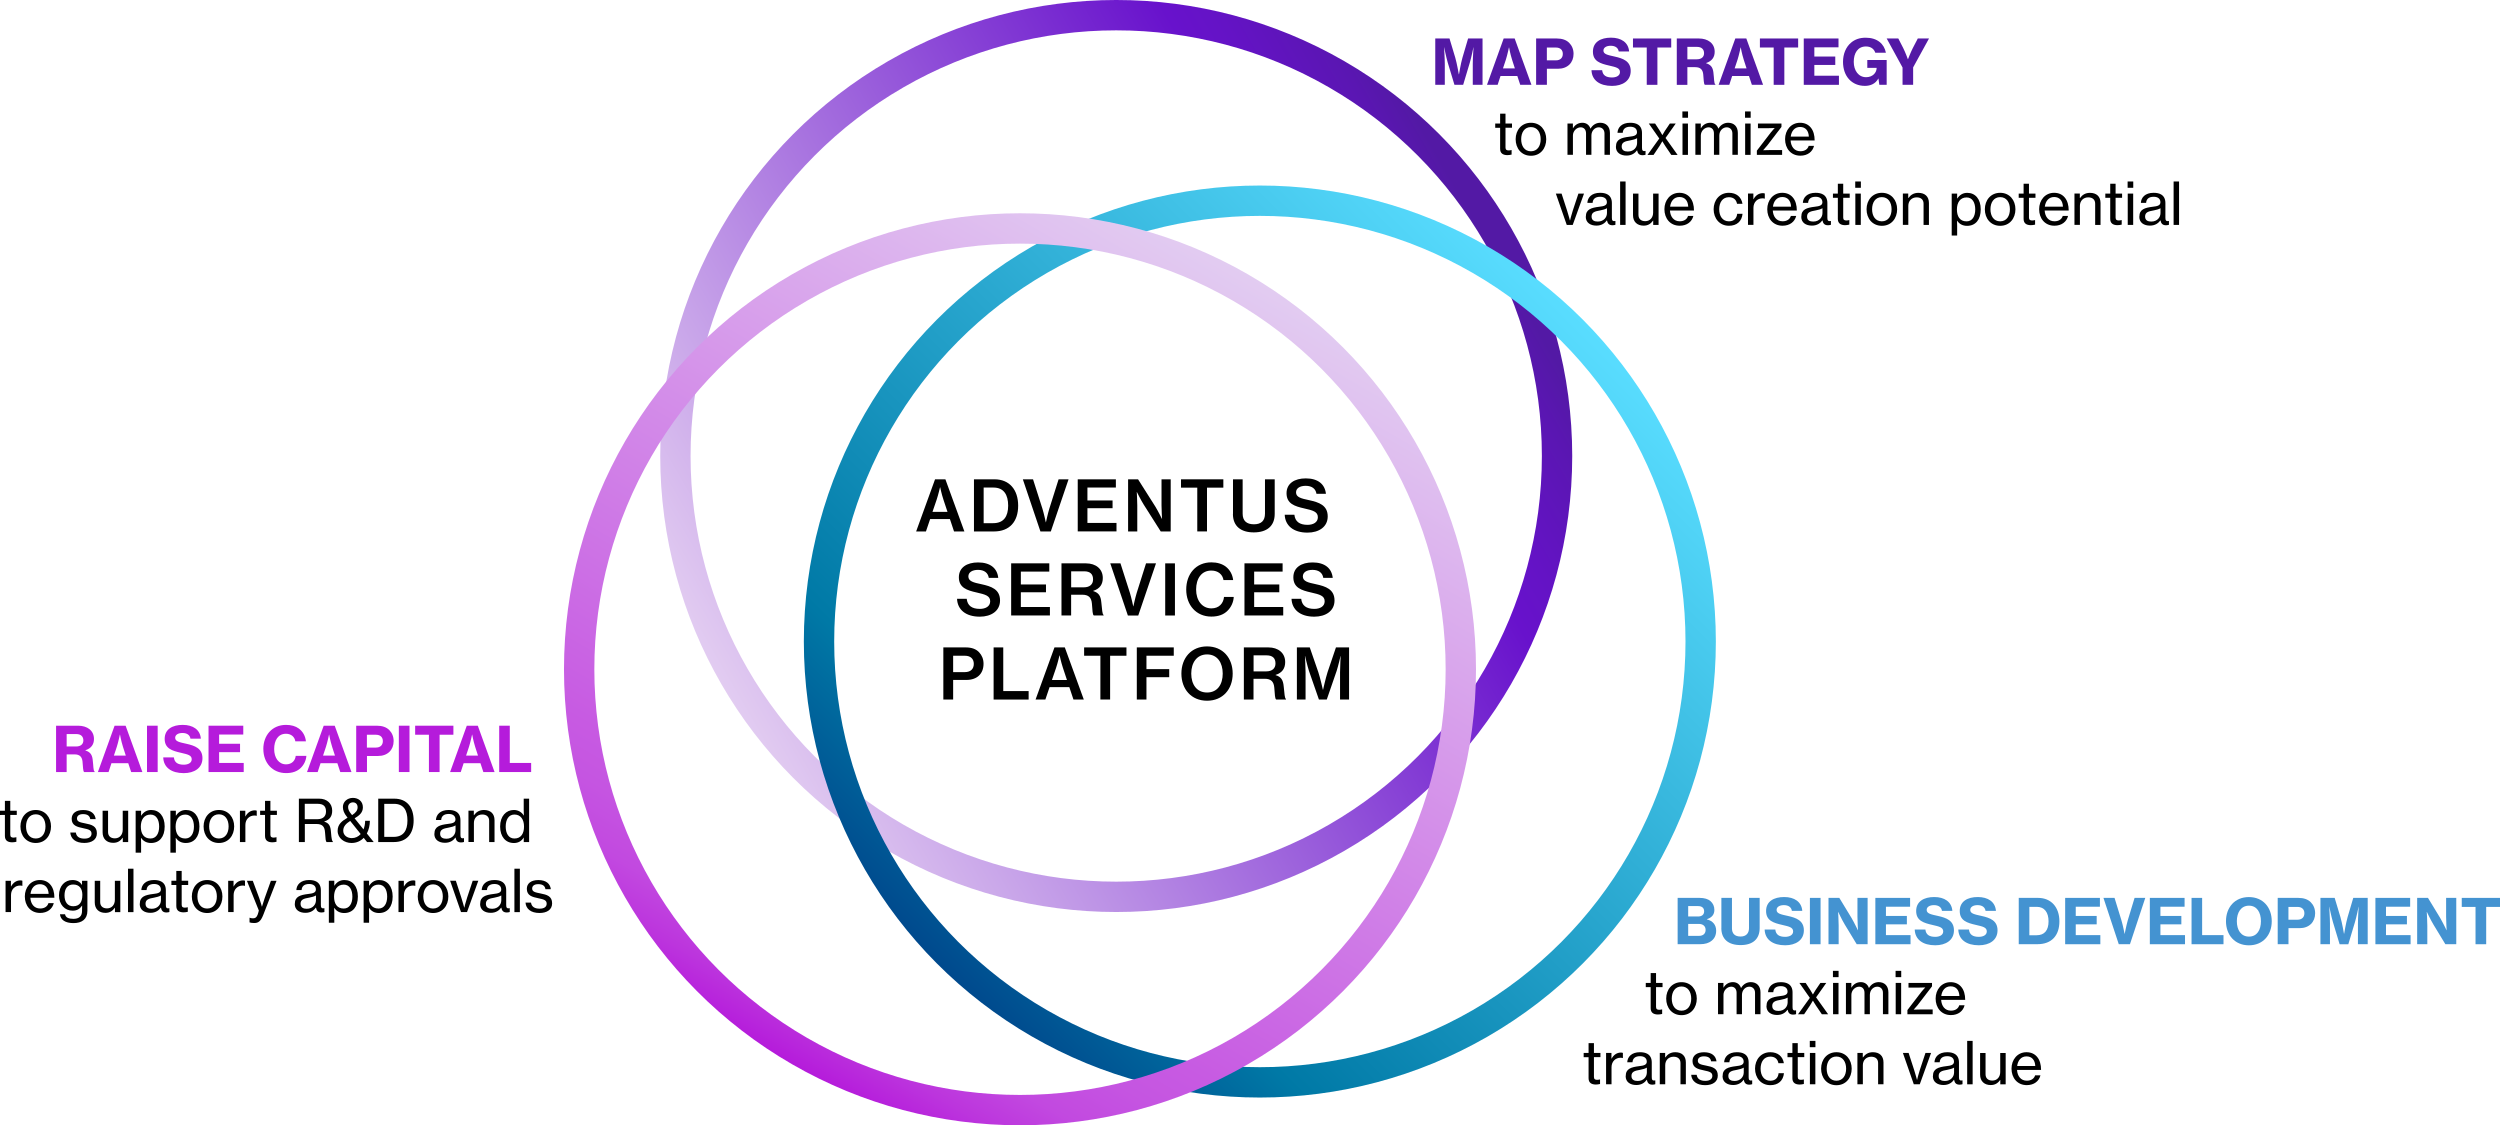 <?xml version="1.0" encoding="UTF-8"?><svg id="b" xmlns="http://www.w3.org/2000/svg" width="642.48" height="289.2" xmlns:xlink="http://www.w3.org/1999/xlink" viewBox="0 0 642.48 289.2"><defs><linearGradient id="d" x1="185.35" y1="175.8" x2="388.36" y2="58.59" gradientUnits="userSpaceOnUse"><stop offset="0" stop-color="#e2ccf1"/><stop offset=".79" stop-color="#6812cc"/><stop offset=".84" stop-color="#6413c5"/><stop offset=".93" stop-color="#5a16b2"/><stop offset=".97" stop-color="#5319a5"/><stop offset="1" stop-color="#5319a5"/></linearGradient><linearGradient id="e" x1="240.91" y1="247.73" x2="406.64" y2="82" gradientUnits="userSpaceOnUse"><stop offset="0" stop-color="#00498d"/><stop offset=".18" stop-color="#0079a6"/><stop offset="1" stop-color="#59ddff"/></linearGradient><linearGradient id="f" x1="320.74" y1="70.5" x2="203.53" y2="273.51" gradientUnits="userSpaceOnUse"><stop offset="0" stop-color="#e2ccf1"/><stop offset=".79" stop-color="#c75ae2"/><stop offset=".84" stop-color="#c555e1"/><stop offset=".9" stop-color="#c249e0"/><stop offset=".95" stop-color="#bc35dd"/><stop offset="1" stop-color="#b51bdb"/></linearGradient></defs><g id="c"><circle cx="286.86" cy="117.19" r="113.29" fill="none" stroke="url(#d)" stroke-miterlimit="10" stroke-width="7.8"/><circle cx="323.77" cy="164.87" r="113.29" fill="none" stroke="url(#e)" stroke-miterlimit="10" stroke-width="7.8"/><circle cx="262.13" cy="172" r="113.29" fill="none" stroke="url(#f)" stroke-miterlimit="10" stroke-width="7.8"/><path d="M240.3,123.18h2.66l4.88,13.4h-2.66l-1.06-3.19h-5.08l-1.08,3.19h-2.52l4.86-13.4ZM239.65,131.55h3.85l-1.03-3.1c-.52-1.58-.85-3.22-.85-3.22h-.04s-.45,1.94-.88,3.22l-1.06,3.1Z"/><path d="M250.29,123.18h5.28c3.87,0,6.09,2.7,6.09,6.77s-2.18,6.63-6.23,6.63h-5.13v-13.4ZM255.26,134.45c2.65,0,3.83-1.69,3.83-4.5s-1.13-4.65-3.76-4.65h-2.54v9.15h2.47Z"/><path d="M262.85,123.18h2.63l2.43,7.6c.38,1.24.85,3.44.85,3.44h.04s.47-2.21.85-3.44l2.4-7.6h2.56l-4.56,13.4h-2.67l-4.52-13.4Z"/><path d="M276.98,123.18h9.79v2.12h-7.31v3.31h6.46v2h-6.46v3.78h7.47v2.18h-9.96v-13.4Z"/><path d="M289.91,123.18h2.56l4.45,7.02c.72,1.17,1.67,3.12,1.67,3.12h.05s-.14-2.09-.14-3.42v-6.72h2.36v13.4h-2.56l-4.43-6.99c-.74-1.19-1.69-3.13-1.69-3.13h-.04s.13,2.09.13,3.42v6.7h-2.36v-13.4Z"/><path d="M303.51,123.18h10.88v2.14h-4.2v11.25h-2.5v-11.25h-4.18v-2.14Z"/><path d="M316.87,132.06v-8.88h2.48v8.84c0,1.8.99,2.72,2.9,2.72s2.84-.95,2.84-2.75v-8.8h2.5v8.88c0,3.17-2.07,4.75-5.37,4.75s-5.37-1.57-5.37-4.75Z"/><path d="M330.15,132.29h2.5c.18,1.73,1.31,2.59,3.37,2.59,1.46,0,2.66-.63,2.66-1.96,0-1.44-1.33-1.76-3.46-2.25-2.5-.56-4.59-1.22-4.59-3.91,0-2.54,2.09-3.82,4.95-3.82,3.11,0,4.92,1.49,5.17,3.96h-2.43c-.2-1.31-1.19-2.05-2.77-2.05-1.49,0-2.48.63-2.48,1.69,0,1.24,1.3,1.57,3.37,2,2.48.54,4.77,1.28,4.77,4.18,0,2.66-2.23,4.16-5.2,4.16-3.67,0-5.74-1.85-5.85-4.59Z"/><path d="M245.94,153.89h2.5c.18,1.73,1.31,2.59,3.37,2.59,1.46,0,2.66-.63,2.66-1.96,0-1.44-1.33-1.76-3.46-2.25-2.5-.56-4.59-1.22-4.59-3.91,0-2.54,2.09-3.82,4.95-3.82,3.11,0,4.92,1.49,5.17,3.96h-2.43c-.2-1.31-1.19-2.05-2.77-2.05-1.49,0-2.48.63-2.48,1.69,0,1.24,1.3,1.57,3.37,2,2.48.54,4.77,1.28,4.77,4.18,0,2.66-2.23,4.16-5.2,4.16-3.67,0-5.74-1.85-5.85-4.59Z"/><path d="M259.87,144.78h9.79v2.12h-7.31v3.31h6.46v2h-6.46v3.78h7.47v2.18h-9.96v-13.4Z"/><path d="M272.79,144.78h6.32c2.5,0,4.3,1.42,4.3,3.76,0,1.6-.72,2.75-2.47,3.31v.05c1.42.43,1.94,1.24,2.09,2.9.22,1.96.23,3.06.59,3.24v.13h-2.52c-.34-.22-.34-1.26-.49-3.06-.14-1.58-.88-2.27-2.48-2.27h-2.86v5.33h-2.48v-13.4ZM275.28,150.94h3.24c1.57,0,2.39-.79,2.39-2.03,0-1.33-.7-2.09-2.3-2.09h-3.33v4.12Z"/><path d="M285.32,144.78h2.63l2.43,7.6c.38,1.24.85,3.44.85,3.44h.04s.47-2.21.85-3.44l2.4-7.6h2.56l-4.56,13.4h-2.67l-4.52-13.4Z"/><path d="M299.45,144.78h2.5v13.4h-2.5v-13.4Z"/><path d="M304.85,151.51c0-3.98,2.48-6.99,6.46-6.99,1.53,0,2.79.4,3.71,1.1,1.08.85,1.73,2.05,1.89,3.46h-2.48c-.23-1.44-1.37-2.45-3.13-2.45-2.56,0-3.91,2.09-3.91,4.88s1.53,4.84,3.93,4.84c2,0,3.1-1.33,3.24-2.95h2.5c-.05,1.33-.68,2.68-1.62,3.58-.97.97-2.34,1.48-4.14,1.48-3.87,0-6.45-2.94-6.45-6.95Z"/><path d="M319.83,144.78h9.79v2.12h-7.31v3.31h6.46v2h-6.46v3.78h7.47v2.18h-9.96v-13.4Z"/><path d="M331.9,153.89h2.5c.18,1.73,1.31,2.59,3.37,2.59,1.46,0,2.66-.63,2.66-1.96,0-1.44-1.33-1.76-3.46-2.25-2.5-.56-4.59-1.22-4.59-3.91,0-2.54,2.09-3.82,4.95-3.82,3.11,0,4.92,1.49,5.17,3.96h-2.43c-.2-1.31-1.19-2.05-2.77-2.05-1.49,0-2.48.63-2.48,1.69,0,1.24,1.3,1.57,3.37,2,2.48.54,4.77,1.28,4.77,4.18,0,2.66-2.23,4.16-5.2,4.16-3.67,0-5.74-1.85-5.85-4.59Z"/><path d="M242.43,166.38h5.8c1.51,0,2.66.45,3.4,1.26.72.77,1.13,1.75,1.13,2.94,0,2.52-1.6,4.16-4.43,4.16h-3.38v5.04h-2.52v-13.4ZM244.95,172.73h2.99c1.53,0,2.32-.83,2.32-2.12s-.83-2.09-2.29-2.09h-3.02v4.21Z"/><path d="M255.35,166.38h2.48v11.22h6.52v2.18h-9v-13.4Z"/><path d="M270.99,166.38h2.66l4.88,13.4h-2.66l-1.06-3.19h-5.08l-1.08,3.19h-2.52l4.86-13.4ZM270.35,174.75h3.85l-1.03-3.1c-.52-1.58-.85-3.22-.85-3.22h-.04s-.45,1.94-.88,3.22l-1.06,3.1Z"/><path d="M278.61,166.38h10.88v2.14h-4.2v11.25h-2.5v-11.25h-4.18v-2.14Z"/><path d="M292.14,166.38h9.51v2.14h-7.02v3.44h5.85v2.07h-5.85v5.74h-2.48v-13.4Z"/><path d="M303.61,173.11c0-4.02,2.54-6.99,6.59-6.99s6.59,2.97,6.59,6.99-2.54,6.97-6.59,6.97-6.59-2.97-6.59-6.97ZM314.23,173.11c0-2.79-1.37-4.93-4.02-4.93s-4.07,2.14-4.07,4.93,1.4,4.86,4.07,4.86,4.02-2.09,4.02-4.86Z"/><path d="M319.66,166.38h6.32c2.5,0,4.3,1.42,4.3,3.76,0,1.6-.72,2.75-2.47,3.31v.05c1.42.43,1.94,1.24,2.09,2.9.22,1.96.23,3.06.59,3.24v.13h-2.52c-.34-.22-.34-1.26-.49-3.06-.14-1.58-.88-2.27-2.48-2.27h-2.86v5.33h-2.48v-13.4ZM322.15,172.54h3.24c1.57,0,2.4-.79,2.4-2.03,0-1.33-.7-2.09-2.3-2.09h-3.33v4.12Z"/><path d="M333.31,166.38h3.29l2.2,6.37c.52,1.57,1.17,4.5,1.17,4.5h.05s.65-2.92,1.15-4.5l2.16-6.37h3.37v13.4h-2.32v-6.99c0-1.46.16-4.18.16-4.18h-.04s-.56,2.47-.99,3.8l-2.54,7.36h-2.02l-2.56-7.36c-.43-1.33-.99-3.8-.99-3.8h-.04s.16,2.72.16,4.18v6.99h-2.23v-13.4Z"/><path d="M368.84,9.89h3.67l1.49,4.96c.43,1.49.9,4.24.9,4.24h.05s.45-2.75.88-4.24l1.46-4.96h3.71v11.91h-2.51v-5.33c0-1.5.19-4.29.19-4.29h-.03s-.51,2.55-.93,3.95l-1.7,5.67h-2.24l-1.71-5.67c-.42-1.41-.93-3.95-.93-3.95h-.03s.19,2.79.19,4.29v5.33h-2.45v-11.91Z" fill="#5319a5"/><path d="M386.43,9.89h2.83l4.31,11.91h-2.88l-.75-2.27h-4.32l-.74,2.27h-2.74l4.29-11.91ZM386.25,17.58h3.06l-.72-2.23c-.51-1.63-.77-3.17-.77-3.17h-.03s-.42,2-.8,3.17l-.74,2.23Z" fill="#5319a5"/><path d="M394.76,9.89h5.3c1.41,0,2.46.38,3.19,1.1.72.72,1.14,1.68,1.14,2.85,0,2.26-1.54,3.83-4,3.83h-2.85v4.13h-2.77v-11.91ZM397.53,15.51h2.32c1.15,0,1.78-.66,1.78-1.66s-.64-1.63-1.76-1.63h-2.34v3.3Z" fill="#5319a5"/><path d="M408.99,18.04h2.75c.14,1.3.99,1.87,2.53,1.87,1.06,0,2.05-.42,2.05-1.39,0-1.04-1.01-1.26-2.74-1.66-2.32-.53-4.21-1.1-4.21-3.59s2.02-3.59,4.64-3.59,4.48,1.22,4.66,3.55h-2.67c-.14-.93-.88-1.47-2.06-1.47-1.12,0-1.87.48-1.87,1.23,0,.93,1.02,1.14,2.9,1.55,2.15.48,4.11,1.18,4.11,3.7s-2.08,3.84-4.8,3.84c-3.19,0-5.2-1.47-5.28-4.05Z" fill="#5319a5"/><path d="M419.66,9.89h9.83v2.32h-3.55v9.59h-2.74v-9.59h-3.54v-2.32Z" fill="#5319a5"/><path d="M430.92,9.89h5.67c2.32,0,4.07,1.23,4.07,3.41,0,1.39-.69,2.4-2.21,2.9v.05c1.18.37,1.71,1.02,1.87,2.3.22,1.62.13,2.96.51,3.12v.13h-2.69c-.32-.18-.29-1.44-.43-2.75-.14-1.18-.74-1.79-2.05-1.79h-2.02v4.55h-2.72v-11.91ZM433.64,15.24h2.42c1.22,0,1.87-.62,1.87-1.57s-.59-1.62-1.79-1.62h-2.5v3.19Z" fill="#5319a5"/><path d="M445.96,9.89h2.83l4.31,11.91h-2.88l-.75-2.27h-4.32l-.74,2.27h-2.74l4.29-11.91ZM445.79,17.58h3.06l-.72-2.23c-.51-1.63-.77-3.17-.77-3.17h-.03s-.42,2-.8,3.17l-.74,2.23Z" fill="#5319a5"/><path d="M452.28,9.89h9.83v2.32h-3.55v9.59h-2.74v-9.59h-3.54v-2.32Z" fill="#5319a5"/><path d="M463.55,9.89h8.93v2.27h-6.21v2.37h5.38v2.16h-5.38v2.77h6.32v2.34h-9.04v-11.91Z" fill="#5319a5"/><path d="M482.75,20.2h-.05c-.7,1.31-1.97,1.87-3.43,1.87-1.7,0-3.07-.62-4.05-1.66-1.04-1.12-1.58-2.69-1.58-4.51,0-2.03.74-3.81,2.06-4.93.96-.82,2.19-1.28,3.76-1.28,3.01,0,4.77,1.6,5.2,3.87h-2.72c-.29-.88-1.04-1.62-2.4-1.62-2.11,0-3.14,1.71-3.14,3.95s1.22,3.95,3.17,3.95c1.68,0,2.69-1.14,2.71-2.34v-.05h-2.4v-2.03h4.98v6.37h-1.89l-.22-1.6Z" fill="#5319a5"/><path d="M488.94,17.35l-4.08-7.46h2.99l1.28,2.5c.54,1.07,1.18,2.83,1.18,2.83h.03s.67-1.74,1.22-2.83l1.3-2.5h2.88l-4.08,7.43v4.48h-2.72v-4.45Z" fill="#5319a5"/><path d="M384.26,31.75h1.26v-2.53h1.38v2.53h1.67v1.08h-1.67v5.08c0,.58.31.75.82.75.24,0,.56-.06.71-.1h.04v1.17c-.38.09-.76.14-1.12.14-1.08-.02-1.83-.45-1.83-1.63v-5.4h-1.26v-1.08Z"/><path d="M389.51,35.78c0-2.34,1.52-4.23,3.94-4.23s3.92,1.89,3.92,4.23-1.48,4.25-3.92,4.25-3.94-1.89-3.94-4.25ZM395.94,35.78c0-1.74-.85-3.12-2.51-3.12s-2.5,1.38-2.5,3.12.85,3.1,2.5,3.1,2.51-1.36,2.51-3.1Z"/><path d="M402.84,31.75h1.38v1.2h.04c.5-.87,1.35-1.4,2.39-1.4.97,0,1.75.51,2.08,1.5h.03c.57-1.01,1.51-1.5,2.49-1.5,1.47,0,2.49.94,2.49,2.62v5.62h-1.4v-5.5c0-.99-.65-1.57-1.46-1.57-1.02,0-1.9.88-1.9,2.11v4.96h-1.38v-5.5c0-.99-.56-1.57-1.38-1.57-.96,0-1.99.88-1.99,2.11v4.96h-1.4v-8.05Z"/><path d="M415.29,37.67c0-1.88,1.38-2.28,3.46-2.54,1.19-.13,1.95-.33,1.95-1.15,0-.87-.62-1.41-1.73-1.41-1.27,0-1.89.6-1.94,1.56h-1.35c.06-1.36,1.09-2.58,3.27-2.58.77,0,1.44.13,1.95.44.67.4,1.08,1.11,1.08,2.19v3.77c0,.65.15.99.85.84h.06v.98c-.19.06-.42.12-.75.12-.85,0-1.27-.41-1.42-1.26h-.02c-.51.71-1.33,1.35-2.7,1.35-1.53,0-2.73-.75-2.73-2.29ZM420.72,36.83v-1.32c-.4.26-1.11.45-1.77.57-1.32.23-2.19.46-2.19,1.57,0,1.04.79,1.29,1.6,1.29,1.6,0,2.35-1.19,2.35-2.11Z"/><path d="M426.42,35.59l-2.69-3.84h1.62l1.2,1.84c.25.41.65,1.11.65,1.11h.03s.41-.72.66-1.11l1.25-1.84h1.51l-2.62,3.71,3.1,4.35h-1.62l-1.54-2.28c-.3-.44-.74-1.21-.74-1.21h-.03s-.44.78-.72,1.21l-1.53,2.28h-1.56l3.03-4.21Z"/><path d="M432.36,28.64h1.45v1.62h-1.45v-1.62ZM432.39,31.75h1.4v8.05h-1.4v-8.05Z"/><path d="M435.71,31.75h1.38v1.2h.04c.5-.87,1.35-1.4,2.39-1.4.97,0,1.75.51,2.08,1.5h.03c.57-1.01,1.52-1.5,2.49-1.5,1.47,0,2.49.94,2.49,2.62v5.62h-1.4v-5.5c0-.99-.65-1.57-1.46-1.57-1.02,0-1.9.88-1.9,2.11v4.96h-1.38v-5.5c0-.99-.56-1.57-1.38-1.57-.96,0-1.99.88-1.99,2.11v4.96h-1.4v-8.05Z"/><path d="M448.46,28.64h1.45v1.62h-1.45v-1.62ZM448.49,31.75h1.4v8.05h-1.4v-8.05Z"/><path d="M451.5,38.72l3.6-4.69c.33-.42.96-1.09.96-1.09v-.04s-.96.04-1.51.04h-2.77v-1.19h6.04v.87l-3.66,4.78c-.35.44-1.02,1.17-1.02,1.17v.04s1.02-.04,1.6-.04h3.25v1.23h-6.49v-1.08Z"/><path d="M458.75,35.78c0-2.34,1.54-4.23,3.85-4.23,1.2,0,2.13.46,2.76,1.24.66.79.99,1.95.99,3.31h-6.18c.1,1.58.96,2.77,2.52,2.77,1.11,0,1.88-.52,2.13-1.38h1.37c-.36,1.5-1.65,2.52-3.51,2.52-2.47,0-3.93-1.89-3.93-4.25ZM460.2,35.11h4.66c-.07-1.54-.87-2.48-2.26-2.48s-2.22,1.05-2.4,2.48Z"/><path d="M399.83,49.75h1.48l1.41,4.35c.35,1.08.74,2.56.74,2.56h.03s.34-1.48.71-2.56l1.44-4.35h1.44l-2.9,8.05h-1.54l-2.8-8.05Z"/><path d="M407.55,55.67c0-1.88,1.38-2.28,3.46-2.54,1.19-.13,1.95-.33,1.95-1.15,0-.87-.62-1.41-1.73-1.41-1.27,0-1.89.6-1.94,1.56h-1.35c.06-1.36,1.09-2.58,3.27-2.58.77,0,1.44.13,1.95.44.67.4,1.08,1.11,1.08,2.19v3.77c0,.65.15.99.85.84h.06v.98c-.19.06-.42.12-.75.12-.85,0-1.27-.41-1.42-1.26h-.02c-.51.71-1.33,1.35-2.7,1.35-1.53,0-2.73-.75-2.73-2.29ZM412.98,54.83v-1.32c-.4.26-1.11.45-1.77.57-1.32.23-2.19.46-2.19,1.57,0,1.04.79,1.29,1.6,1.29,1.6,0,2.35-1.19,2.35-2.11Z"/><path d="M416.36,46.64h1.4v11.16h-1.4v-11.16Z"/><path d="M424.86,57.8v-1.12h-.03c-.57.79-1.27,1.31-2.43,1.31-1.67,0-2.73-1.01-2.73-2.69v-5.55h1.4v5.47c0,1.02.65,1.62,1.75,1.62,1.23,0,2.02-.94,2.02-2.19v-4.9h1.4v8.05h-1.38Z"/><path d="M427.74,53.78c0-2.34,1.54-4.23,3.85-4.23,1.2,0,2.13.46,2.76,1.24.66.79.99,1.95.99,3.31h-6.18c.1,1.58.96,2.77,2.52,2.77,1.11,0,1.88-.52,2.13-1.38h1.37c-.36,1.5-1.65,2.52-3.51,2.52-2.47,0-3.93-1.89-3.93-4.25ZM429.2,53.11h4.66c-.07-1.54-.87-2.48-2.26-2.48s-2.22,1.05-2.4,2.48Z"/><path d="M440.39,53.78c0-2.34,1.52-4.23,3.93-4.23,1.94,0,3.2,1.09,3.48,2.82h-1.4c-.19-1.05-.91-1.69-2.08-1.69-1.65,0-2.5,1.36-2.5,3.1s.85,3.1,2.5,3.1c1.26,0,2.01-.73,2.12-1.94h1.38c-.18,1.92-1.46,3.08-3.5,3.08-2.41,0-3.93-1.89-3.93-4.25Z"/><path d="M450.6,51.2h.04c.5-.93,1.32-1.56,2.39-1.56.22,0,.36.03.51.09v1.32h-.04c-.19-.06-.33-.08-.57-.08-1.25,0-2.31.93-2.31,2.44v4.38h-1.4v-8.05h1.38v1.46Z"/><path d="M454.17,53.78c0-2.34,1.54-4.23,3.85-4.23,1.2,0,2.13.46,2.76,1.24.66.79.99,1.95.99,3.31h-6.18c.1,1.58.96,2.77,2.52,2.77,1.11,0,1.88-.52,2.13-1.38h1.37c-.36,1.5-1.65,2.52-3.51,2.52-2.47,0-3.93-1.89-3.93-4.25ZM455.63,53.11h4.66c-.07-1.54-.87-2.48-2.26-2.48s-2.22,1.05-2.4,2.48Z"/><path d="M462.93,55.67c0-1.88,1.38-2.28,3.46-2.54,1.19-.13,1.95-.33,1.95-1.15,0-.87-.62-1.41-1.73-1.41-1.27,0-1.89.6-1.94,1.56h-1.35c.06-1.36,1.09-2.58,3.27-2.58.77,0,1.44.13,1.95.44.67.4,1.08,1.11,1.08,2.19v3.77c0,.65.15.99.85.84h.06v.98c-.19.06-.42.12-.75.12-.85,0-1.27-.41-1.42-1.26h-.02c-.51.71-1.33,1.35-2.7,1.35-1.53,0-2.73-.75-2.73-2.29ZM468.36,54.83v-1.32c-.4.26-1.11.45-1.77.57-1.32.23-2.19.46-2.19,1.57,0,1.04.79,1.29,1.6,1.29,1.6,0,2.35-1.19,2.35-2.11Z"/><path d="M471.05,49.75h1.26v-2.53h1.38v2.53h1.67v1.08h-1.67v5.08c0,.58.31.75.82.75.24,0,.56-.06.71-.1h.04v1.17c-.38.09-.76.14-1.12.14-1.08-.02-1.83-.45-1.83-1.63v-5.4h-1.26v-1.08Z"/><path d="M476.78,46.64h1.45v1.62h-1.45v-1.62ZM476.81,49.75h1.4v8.05h-1.4v-8.05Z"/><path d="M479.69,53.78c0-2.34,1.52-4.23,3.94-4.23s3.92,1.89,3.92,4.23-1.48,4.25-3.92,4.25-3.94-1.89-3.94-4.25ZM486.12,53.78c0-1.74-.85-3.12-2.51-3.12s-2.5,1.38-2.5,3.12.85,3.1,2.5,3.1,2.51-1.36,2.51-3.1Z"/><path d="M490.41,50.89h.04c.58-.81,1.38-1.33,2.55-1.33,1.68,0,2.72.94,2.72,2.62v5.62h-1.38v-5.46c0-1.03-.67-1.62-1.77-1.62-1.25,0-2.15.88-2.15,2.17v4.9h-1.4v-8.05h1.38v1.14Z"/><path d="M501.59,49.75h1.38v1.26h.04c.6-.91,1.41-1.45,2.56-1.45,2.06,0,3.46,1.59,3.46,4.24s-1.33,4.24-3.51,4.24c-1.09,0-1.98-.45-2.53-1.3h-.05c.02.29.03.73.03,1.35v2.44h-1.4v-10.78ZM507.62,53.83c0-1.77-.73-3.09-2.22-3.09-1.71,0-2.49,1.38-2.49,3.09s.69,3.06,2.48,3.06c1.48,0,2.23-1.3,2.23-3.06Z"/><path d="M510.09,53.78c0-2.34,1.52-4.23,3.94-4.23s3.92,1.89,3.92,4.23-1.48,4.25-3.92,4.25-3.94-1.89-3.94-4.25ZM516.53,53.78c0-1.74-.85-3.12-2.5-3.12s-2.5,1.38-2.5,3.12.85,3.1,2.5,3.1,2.5-1.36,2.5-3.1Z"/><path d="M518.79,49.75h1.26v-2.53h1.38v2.53h1.67v1.08h-1.67v5.08c0,.58.31.75.82.75.24,0,.56-.06.71-.1h.04v1.17c-.38.09-.76.14-1.12.14-1.08-.02-1.83-.45-1.83-1.63v-5.4h-1.26v-1.08Z"/><path d="M524.04,53.78c0-2.34,1.54-4.23,3.85-4.23,1.2,0,2.13.46,2.76,1.24.66.79.99,1.95.99,3.31h-6.18c.1,1.58.96,2.77,2.52,2.77,1.11,0,1.88-.52,2.13-1.38h1.37c-.36,1.5-1.65,2.52-3.51,2.52-2.47,0-3.93-1.89-3.93-4.25ZM525.5,53.11h4.66c-.07-1.54-.87-2.48-2.26-2.48s-2.22,1.05-2.4,2.48Z"/><path d="M534.51,50.89h.04c.58-.81,1.38-1.33,2.55-1.33,1.68,0,2.72.94,2.72,2.62v5.62h-1.38v-5.46c0-1.03-.67-1.62-1.77-1.62-1.25,0-2.15.88-2.15,2.17v4.9h-1.4v-8.05h1.38v1.14Z"/><path d="M541.05,49.75h1.26v-2.53h1.38v2.53h1.67v1.08h-1.67v5.08c0,.58.31.75.82.75.24,0,.56-.06.71-.1h.04v1.17c-.38.09-.76.14-1.12.14-1.08-.02-1.83-.45-1.83-1.63v-5.4h-1.26v-1.08Z"/><path d="M546.78,46.64h1.45v1.62h-1.45v-1.62ZM546.81,49.75h1.4v8.05h-1.4v-8.05Z"/><path d="M549.8,55.67c0-1.88,1.38-2.28,3.46-2.54,1.19-.13,1.95-.33,1.95-1.15,0-.87-.62-1.41-1.73-1.41-1.27,0-1.89.6-1.94,1.56h-1.35c.06-1.36,1.09-2.58,3.27-2.58.77,0,1.44.13,1.95.44.67.4,1.08,1.11,1.08,2.19v3.77c0,.65.15.99.85.84h.06v.98c-.19.06-.42.12-.75.12-.85,0-1.27-.41-1.42-1.26h-.02c-.51.71-1.33,1.35-2.7,1.35-1.53,0-2.73-.75-2.73-2.29ZM555.23,54.83v-1.32c-.4.26-1.11.45-1.77.57-1.32.23-2.19.46-2.19,1.57,0,1.04.79,1.29,1.6,1.29,1.6,0,2.35-1.19,2.35-2.11Z"/><path d="M558.6,46.64h1.4v11.16h-1.4v-11.16Z"/><path d="M431.15,230.75h5.63c1.23,0,2.18.29,2.79.82.66.58,1.01,1.33,1.01,2.27,0,1.18-.64,1.98-1.92,2.38v.06c1.54.37,2.38,1.44,2.38,2.9,0,1.14-.42,2-1.17,2.59-.7.58-1.68.88-2.95.88h-5.78v-11.91ZM436.4,235.53c.93,0,1.55-.45,1.55-1.33s-.59-1.34-1.52-1.34h-2.58v2.67h2.54ZM436.64,240.51c.54,0,.98-.16,1.26-.43.27-.26.43-.64.43-1.09,0-1.04-.75-1.55-1.74-1.55h-2.74v3.07h2.79Z" fill="#4493d1"/><path d="M442.38,238.51v-7.76h2.72v7.83c0,1.3.69,2.1,2.22,2.1,1.42,0,2.16-.85,2.16-2.15v-7.78h2.74v7.76c0,2.77-1.71,4.37-4.9,4.37s-4.95-1.57-4.95-4.37Z" fill="#4493d1"/><path d="M453.49,238.89h2.75c.14,1.3.99,1.87,2.53,1.87,1.06,0,2.05-.42,2.05-1.39,0-1.04-1.01-1.26-2.74-1.66-2.32-.53-4.21-1.1-4.21-3.59s2.02-3.59,4.64-3.59,4.48,1.22,4.66,3.55h-2.67c-.14-.93-.88-1.47-2.06-1.47-1.12,0-1.87.48-1.87,1.23,0,.93,1.02,1.14,2.9,1.55,2.15.48,4.11,1.18,4.11,3.7s-2.08,3.84-4.8,3.84c-3.19,0-5.2-1.47-5.28-4.05Z" fill="#4493d1"/><path d="M465.13,230.75h2.74v11.91h-2.74v-11.91Z" fill="#4493d1"/><path d="M469.9,230.75h2.79l3.14,5.17c.7,1.2,1.63,3.14,1.63,3.14h.03s-.14-2.13-.14-3.49v-4.82h2.61v11.91h-2.8l-3.1-5.11c-.72-1.2-1.65-3.19-1.65-3.19h-.03s.14,2.15.14,3.51v4.79h-2.61v-11.91Z" fill="#4493d1"/><path d="M481.95,230.75h8.93v2.27h-6.21v2.37h5.38v2.16h-5.38v2.77h6.32v2.34h-9.04v-11.91Z" fill="#4493d1"/><path d="M492.06,238.89h2.75c.14,1.3.99,1.87,2.53,1.87,1.06,0,2.05-.42,2.05-1.39,0-1.04-1.01-1.26-2.74-1.66-2.32-.53-4.21-1.1-4.21-3.59s2.02-3.59,4.64-3.59,4.48,1.22,4.66,3.55h-2.67c-.14-.93-.88-1.47-2.06-1.47-1.12,0-1.87.48-1.87,1.23,0,.93,1.02,1.14,2.9,1.55,2.15.48,4.11,1.18,4.11,3.7s-2.08,3.84-4.8,3.84c-3.19,0-5.2-1.47-5.28-4.05Z" fill="#4493d1"/><path d="M503.26,238.89h2.75c.14,1.3.99,1.87,2.53,1.87,1.06,0,2.05-.42,2.05-1.39,0-1.04-1.01-1.26-2.74-1.66-2.32-.53-4.21-1.1-4.21-3.59s2.02-3.59,4.64-3.59,4.48,1.22,4.66,3.55h-2.67c-.14-.93-.88-1.47-2.06-1.47-1.12,0-1.87.48-1.87,1.23,0,.93,1.02,1.14,2.9,1.55,2.15.48,4.11,1.18,4.11,3.7s-2.08,3.84-4.8,3.84c-3.19,0-5.2-1.47-5.28-4.05Z" fill="#4493d1"/><path d="M518.8,230.75h4.96c3.35,0,5.49,2.38,5.49,6.03s-2,5.87-5.65,5.87h-4.8v-11.91ZM523.39,240.35c2.06,0,3.07-1.3,3.07-3.57s-1.02-3.73-3.03-3.73h-1.9v7.3h1.86Z" fill="#4493d1"/><path d="M530.73,230.75h8.93v2.27h-6.21v2.37h5.38v2.16h-5.38v2.77h6.32v2.34h-9.04v-11.91Z" fill="#4493d1"/><path d="M540.59,230.75h2.83l1.76,5.73c.4,1.31.82,3.51.82,3.51h.03s.42-2.19.8-3.51l1.74-5.73h2.75l-3.94,11.91h-2.87l-3.94-11.91Z" fill="#4493d1"/><path d="M552.49,230.75h8.93v2.27h-6.21v2.37h5.38v2.16h-5.38v2.77h6.32v2.34h-9.04v-11.91Z" fill="#4493d1"/><path d="M563.21,230.75h2.72v9.57h5.49v2.34h-8.21v-11.91Z" fill="#4493d1"/><path d="M572.06,236.75c0-3.57,2.27-6.21,5.89-6.21s5.87,2.64,5.87,6.21-2.27,6.19-5.87,6.19-5.89-2.64-5.89-6.19ZM581.04,236.75c0-2.26-1.02-4-3.07-4s-3.12,1.75-3.12,4,1.06,3.95,3.12,3.95,3.07-1.71,3.07-3.95Z" fill="#4493d1"/><path d="M585.34,230.75h5.3c1.41,0,2.46.38,3.19,1.1.72.72,1.14,1.68,1.14,2.85,0,2.26-1.54,3.83-4,3.83h-2.85v4.13h-2.77v-11.91ZM588.11,236.36h2.32c1.15,0,1.78-.66,1.78-1.66s-.64-1.63-1.76-1.63h-2.34v3.3Z" fill="#4493d1"/><path d="M596.32,230.75h3.67l1.49,4.96c.43,1.49.9,4.24.9,4.24h.05s.45-2.75.88-4.24l1.46-4.96h3.71v11.91h-2.51v-5.33c0-1.5.19-4.29.19-4.29h-.03s-.51,2.55-.93,3.95l-1.7,5.67h-2.24l-1.71-5.67c-.42-1.41-.93-3.95-.93-3.95h-.03s.19,2.79.19,4.29v5.33h-2.45v-11.91Z" fill="#4493d1"/><path d="M610.46,230.75h8.93v2.27h-6.21v2.37h5.38v2.16h-5.38v2.77h6.32v2.34h-9.04v-11.91Z" fill="#4493d1"/><path d="M621.18,230.75h2.79l3.14,5.17c.7,1.2,1.63,3.14,1.63,3.14h.03s-.14-2.13-.14-3.49v-4.82h2.61v11.91h-2.8l-3.1-5.11c-.72-1.2-1.65-3.19-1.65-3.19h-.03s.14,2.15.14,3.51v4.79h-2.61v-11.91Z" fill="#4493d1"/><path d="M632.65,230.75h9.83v2.32h-3.55v9.59h-2.74v-9.59h-3.54v-2.32Z" fill="#4493d1"/><path d="M422.95,252.6h1.26v-2.53h1.38v2.53h1.67v1.08h-1.67v5.08c0,.58.31.75.82.75.24,0,.56-.06.71-.1h.04v1.17c-.38.09-.76.14-1.12.14-1.08-.02-1.83-.45-1.83-1.63v-5.4h-1.26v-1.08Z"/><path d="M428.2,256.64c0-2.34,1.52-4.23,3.94-4.23s3.92,1.89,3.92,4.23-1.48,4.25-3.92,4.25-3.94-1.89-3.94-4.25ZM434.63,256.64c0-1.74-.85-3.12-2.5-3.12s-2.5,1.38-2.5,3.12.85,3.1,2.5,3.1,2.5-1.36,2.5-3.1Z"/><path d="M441.53,252.6h1.38v1.2h.04c.5-.87,1.35-1.4,2.39-1.4.97,0,1.75.51,2.08,1.5h.03c.57-1.01,1.51-1.5,2.49-1.5,1.47,0,2.49.94,2.49,2.62v5.62h-1.4v-5.5c0-.99-.65-1.57-1.46-1.57-1.02,0-1.9.88-1.9,2.11v4.96h-1.38v-5.5c0-.99-.56-1.57-1.38-1.57-.96,0-1.99.88-1.99,2.11v4.96h-1.4v-8.05Z"/><path d="M453.98,258.53c0-1.88,1.38-2.28,3.46-2.54,1.19-.13,1.95-.33,1.95-1.15,0-.87-.62-1.41-1.73-1.41-1.27,0-1.89.6-1.94,1.56h-1.35c.06-1.36,1.09-2.58,3.27-2.58.77,0,1.44.13,1.95.44.67.4,1.08,1.11,1.08,2.19v3.77c0,.65.15.99.85.84h.06v.98c-.19.06-.42.12-.75.12-.85,0-1.27-.41-1.42-1.26h-.02c-.51.71-1.33,1.35-2.7,1.35-1.53,0-2.73-.75-2.73-2.29ZM459.41,257.69v-1.32c-.4.26-1.11.45-1.77.57-1.32.23-2.19.46-2.19,1.57,0,1.04.79,1.29,1.6,1.29,1.6,0,2.35-1.19,2.35-2.11Z"/><path d="M465.11,256.44l-2.69-3.84h1.62l1.2,1.84c.25.41.65,1.11.65,1.11h.03s.41-.72.66-1.11l1.25-1.84h1.51l-2.62,3.71,3.1,4.35h-1.62l-1.54-2.28c-.3-.44-.74-1.21-.74-1.21h-.03s-.44.78-.72,1.21l-1.53,2.28h-1.56l3.03-4.21Z"/><path d="M471.05,249.5h1.45v1.62h-1.45v-1.62ZM471.08,252.6h1.4v8.05h-1.4v-8.05Z"/><path d="M474.4,252.6h1.38v1.2h.04c.5-.87,1.35-1.4,2.39-1.4.97,0,1.75.51,2.08,1.5h.03c.57-1.01,1.52-1.5,2.49-1.5,1.47,0,2.49.94,2.49,2.62v5.62h-1.4v-5.5c0-.99-.65-1.57-1.46-1.57-1.02,0-1.9.88-1.9,2.11v4.96h-1.38v-5.5c0-.99-.56-1.57-1.38-1.57-.96,0-1.99.88-1.99,2.11v4.96h-1.4v-8.05Z"/><path d="M487.15,249.5h1.45v1.62h-1.45v-1.62ZM487.18,252.6h1.4v8.05h-1.4v-8.05Z"/><path d="M490.19,259.58l3.6-4.69c.33-.42.96-1.09.96-1.09v-.04s-.96.04-1.51.04h-2.77v-1.19h6.04v.87l-3.66,4.78c-.35.44-1.02,1.17-1.02,1.17v.04s1.02-.04,1.6-.04h3.25v1.23h-6.49v-1.08Z"/><path d="M497.44,256.64c0-2.34,1.54-4.23,3.85-4.23,1.2,0,2.13.46,2.76,1.24.66.79.99,1.95.99,3.31h-6.18c.1,1.58.96,2.77,2.52,2.77,1.11,0,1.88-.52,2.13-1.38h1.37c-.36,1.5-1.65,2.52-3.51,2.52-2.47,0-3.93-1.89-3.93-4.25ZM498.89,255.96h4.66c-.07-1.54-.87-2.48-2.26-2.48s-2.22,1.05-2.4,2.48Z"/><path d="M406.99,270.6h1.26v-2.53h1.38v2.53h1.67v1.08h-1.67v5.08c0,.58.31.75.82.75.24,0,.56-.06.71-.1h.04v1.17c-.38.09-.76.14-1.12.14-1.08-.02-1.83-.45-1.83-1.63v-5.4h-1.26v-1.08Z"/><path d="M414.13,272.06h.04c.5-.93,1.32-1.56,2.39-1.56.22,0,.36.03.51.09v1.32h-.04c-.19-.06-.33-.08-.57-.08-1.25,0-2.31.93-2.31,2.44v4.38h-1.4v-8.05h1.38v1.46Z"/><path d="M417.8,276.53c0-1.88,1.38-2.28,3.46-2.54,1.19-.13,1.95-.33,1.95-1.15,0-.87-.62-1.41-1.73-1.41-1.27,0-1.89.6-1.94,1.56h-1.35c.06-1.36,1.09-2.58,3.27-2.58.77,0,1.44.13,1.95.44.67.4,1.08,1.11,1.08,2.19v3.77c0,.65.15.99.85.84h.06v.98c-.19.06-.42.12-.75.12-.85,0-1.27-.41-1.42-1.26h-.02c-.51.71-1.33,1.35-2.7,1.35-1.53,0-2.73-.75-2.73-2.29ZM423.23,275.69v-1.32c-.4.26-1.11.45-1.77.57-1.32.23-2.19.46-2.19,1.57,0,1.04.79,1.29,1.6,1.29,1.6,0,2.35-1.19,2.35-2.11Z"/><path d="M427.94,271.74h.04c.58-.81,1.38-1.33,2.55-1.33,1.68,0,2.72.94,2.72,2.62v5.62h-1.38v-5.46c0-1.03-.67-1.62-1.77-1.62-1.25,0-2.15.88-2.15,2.17v4.9h-1.4v-8.05h1.38v1.14Z"/><path d="M434.62,276.21h1.41c.17,1.17,1.06,1.56,2.22,1.56,1.28,0,1.81-.56,1.81-1.27,0-.89-.67-1.11-2.1-1.4-1.58-.33-3-.66-3-2.43,0-1.38,1.08-2.25,2.96-2.25,2.02,0,3.03.95,3.21,2.34h-1.39c-.12-.83-.69-1.29-1.85-1.29-1.09,0-1.56.51-1.56,1.12,0,.84.78,1,2.15,1.27,1.6.31,2.98.67,2.98,2.55,0,1.63-1.35,2.47-3.24,2.47-2.22,0-3.48-1.05-3.6-2.68Z"/><path d="M442.7,276.53c0-1.88,1.38-2.28,3.46-2.54,1.19-.13,1.95-.33,1.95-1.15,0-.87-.62-1.41-1.73-1.41-1.27,0-1.89.6-1.94,1.56h-1.35c.06-1.36,1.09-2.58,3.27-2.58.77,0,1.44.13,1.95.44.67.4,1.08,1.11,1.08,2.19v3.77c0,.65.15.99.85.84h.06v.98c-.19.06-.42.12-.75.12-.85,0-1.27-.41-1.42-1.26h-.02c-.51.71-1.33,1.35-2.7,1.35-1.53,0-2.73-.75-2.73-2.29ZM448.13,275.69v-1.32c-.4.26-1.11.45-1.77.57-1.32.23-2.19.46-2.19,1.57,0,1.04.79,1.29,1.6,1.29,1.6,0,2.35-1.19,2.35-2.11Z"/><path d="M451.03,274.64c0-2.34,1.52-4.23,3.93-4.23,1.94,0,3.2,1.09,3.48,2.82h-1.4c-.19-1.05-.91-1.69-2.08-1.69-1.65,0-2.5,1.36-2.5,3.1s.85,3.1,2.5,3.1c1.26,0,2.01-.73,2.12-1.94h1.38c-.18,1.92-1.46,3.08-3.5,3.08-2.41,0-3.93-1.89-3.93-4.25Z"/><path d="M459.37,270.6h1.26v-2.53h1.38v2.53h1.67v1.08h-1.67v5.08c0,.58.31.75.82.75.24,0,.56-.06.71-.1h.04v1.17c-.38.09-.76.14-1.12.14-1.08-.02-1.83-.45-1.83-1.63v-5.4h-1.26v-1.08Z"/><path d="M465.1,267.5h1.45v1.62h-1.45v-1.62ZM465.13,270.6h1.4v8.05h-1.4v-8.05Z"/><path d="M468.01,274.64c0-2.34,1.52-4.23,3.94-4.23s3.92,1.89,3.92,4.23-1.48,4.25-3.92,4.25-3.94-1.89-3.94-4.25ZM474.44,274.64c0-1.74-.85-3.12-2.5-3.12s-2.5,1.38-2.5,3.12.85,3.1,2.5,3.1,2.5-1.36,2.5-3.1Z"/><path d="M478.73,271.74h.04c.58-.81,1.38-1.33,2.55-1.33,1.68,0,2.72.94,2.72,2.62v5.62h-1.38v-5.46c0-1.03-.67-1.62-1.77-1.62-1.25,0-2.15.88-2.15,2.17v4.9h-1.4v-8.05h1.38v1.14Z"/><path d="M489.02,270.6h1.48l1.41,4.35c.35,1.08.74,2.56.74,2.56h.03s.34-1.48.71-2.56l1.44-4.35h1.44l-2.9,8.05h-1.54l-2.8-8.05Z"/><path d="M496.75,276.53c0-1.88,1.38-2.28,3.46-2.54,1.19-.13,1.95-.33,1.95-1.15,0-.87-.62-1.41-1.73-1.41-1.27,0-1.89.6-1.94,1.56h-1.35c.06-1.36,1.09-2.58,3.27-2.58.77,0,1.44.13,1.95.44.67.4,1.08,1.11,1.08,2.19v3.77c0,.65.15.99.85.84h.06v.98c-.19.06-.42.12-.75.12-.85,0-1.27-.41-1.42-1.26h-.02c-.51.71-1.33,1.35-2.7,1.35-1.53,0-2.73-.75-2.73-2.29ZM502.18,275.69v-1.32c-.4.26-1.11.45-1.77.57-1.32.23-2.19.46-2.19,1.57,0,1.04.79,1.29,1.6,1.29,1.6,0,2.35-1.19,2.35-2.11Z"/><path d="M505.55,267.5h1.4v11.16h-1.4v-11.16Z"/><path d="M514.06,278.66v-1.12h-.03c-.57.79-1.27,1.31-2.43,1.31-1.67,0-2.73-1.01-2.73-2.69v-5.55h1.4v5.47c0,1.02.65,1.62,1.75,1.62,1.23,0,2.02-.94,2.02-2.19v-4.9h1.4v8.05h-1.38Z"/><path d="M516.94,274.64c0-2.34,1.54-4.23,3.85-4.23,1.2,0,2.13.46,2.76,1.24.66.79.99,1.95.99,3.31h-6.18c.1,1.58.96,2.77,2.52,2.77,1.11,0,1.88-.52,2.13-1.38h1.37c-.36,1.5-1.65,2.52-3.51,2.52-2.47,0-3.93-1.89-3.93-4.25ZM518.39,273.96h4.66c-.07-1.54-.87-2.48-2.26-2.48s-2.22,1.05-2.4,2.48Z"/><path d="M14.41,186.5h5.67c2.32,0,4.07,1.23,4.07,3.41,0,1.39-.69,2.4-2.21,2.9v.05c1.18.37,1.71,1.02,1.87,2.3.22,1.62.13,2.96.51,3.12v.13h-2.69c-.32-.18-.29-1.44-.43-2.75-.14-1.18-.74-1.79-2.05-1.79h-2.02v4.55h-2.72v-11.91ZM17.13,191.84h2.42c1.22,0,1.87-.62,1.87-1.57s-.59-1.62-1.79-1.62h-2.5v3.19Z" fill="#b51bdb"/><path d="M29.45,186.5h2.83l4.31,11.91h-2.88l-.75-2.27h-4.32l-.74,2.27h-2.74l4.29-11.91ZM29.27,194.18h3.06l-.72-2.23c-.51-1.63-.77-3.17-.77-3.17h-.03s-.42,2-.8,3.17l-.74,2.23Z" fill="#b51bdb"/><path d="M37.78,186.5h2.74v11.91h-2.74v-11.91Z" fill="#b51bdb"/><path d="M41.94,194.65h2.75c.14,1.3.99,1.87,2.53,1.87,1.06,0,2.05-.42,2.05-1.39,0-1.04-1.01-1.26-2.74-1.66-2.32-.53-4.21-1.1-4.21-3.59s2.02-3.59,4.64-3.59,4.48,1.22,4.66,3.55h-2.67c-.14-.93-.88-1.47-2.06-1.47-1.12,0-1.87.48-1.87,1.23,0,.93,1.02,1.14,2.9,1.55,2.15.48,4.11,1.18,4.11,3.7s-2.08,3.84-4.8,3.84c-3.19,0-5.2-1.47-5.28-4.05Z" fill="#b51bdb"/><path d="M53.59,186.5h8.93v2.27h-6.21v2.37h5.38v2.16h-5.38v2.77h6.32v2.34h-9.04v-11.91Z" fill="#b51bdb"/><path d="M67.67,192.5c0-3.55,2.29-6.21,5.84-6.21,1.31,0,2.45.32,3.27.93,1.07.78,1.7,1.95,1.84,3.3h-2.72c-.16-1.12-1.06-1.95-2.4-1.95-2.03,0-3.04,1.68-3.04,3.94s1.18,3.92,3.06,3.92c1.46,0,2.35-.94,2.48-2.18h2.74c-.08,1.18-.62,2.29-1.44,3.09-.9.88-2.11,1.34-3.78,1.34-3.47,0-5.84-2.62-5.84-6.18Z" fill="#b51bdb"/><path d="M83.19,186.5h2.83l4.31,11.91h-2.88l-.75-2.27h-4.32l-.74,2.27h-2.74l4.29-11.91ZM83.02,194.18h3.06l-.72-2.23c-.51-1.63-.77-3.17-.77-3.17h-.03s-.42,2-.8,3.17l-.74,2.23Z" fill="#b51bdb"/><path d="M91.53,186.5h5.3c1.41,0,2.46.38,3.19,1.1.72.72,1.14,1.68,1.14,2.85,0,2.26-1.54,3.83-4,3.83h-2.85v4.13h-2.77v-11.91ZM94.29,192.12h2.32c1.15,0,1.78-.66,1.78-1.66s-.64-1.63-1.76-1.63h-2.34v3.3Z" fill="#b51bdb"/><path d="M102.5,186.5h2.74v11.91h-2.74v-11.91Z" fill="#b51bdb"/><path d="M106.69,186.5h9.83v2.32h-3.55v9.59h-2.74v-9.59h-3.54v-2.32Z" fill="#b51bdb"/><path d="M119.96,186.5h2.83l4.31,11.91h-2.88l-.75-2.27h-4.32l-.74,2.27h-2.74l4.29-11.91ZM119.78,194.18h3.06l-.72-2.23c-.51-1.63-.77-3.17-.77-3.17h-.03s-.42,2-.8,3.17l-.74,2.23Z" fill="#b51bdb"/><path d="M128.29,186.5h2.72v9.57h5.49v2.34h-8.21v-11.91Z" fill="#b51bdb"/><path d="M0,208.35h1.26v-2.53h1.38v2.53h1.67v1.08h-1.67v5.08c0,.58.31.75.82.75.24,0,.56-.06.71-.1h.04v1.17c-.38.09-.76.14-1.12.14-1.08-.02-1.83-.45-1.83-1.63v-5.4H0v-1.08Z"/><path d="M5.25,212.39c0-2.34,1.52-4.23,3.94-4.23s3.92,1.89,3.92,4.23-1.48,4.25-3.92,4.25-3.94-1.89-3.94-4.25ZM11.69,212.39c0-1.74-.85-3.12-2.5-3.12s-2.5,1.38-2.5,3.12.85,3.1,2.5,3.1,2.5-1.36,2.5-3.1Z"/><path d="M18.08,213.96h1.41c.17,1.17,1.06,1.56,2.22,1.56,1.27,0,1.81-.56,1.81-1.27,0-.89-.67-1.11-2.1-1.4-1.58-.33-3-.66-3-2.43,0-1.38,1.08-2.25,2.96-2.25,2.02,0,3.03.95,3.21,2.34h-1.4c-.12-.83-.69-1.29-1.85-1.29-1.09,0-1.56.51-1.56,1.12,0,.84.78,1,2.14,1.27,1.6.31,2.98.67,2.98,2.55,0,1.63-1.35,2.47-3.24,2.47-2.22,0-3.48-1.05-3.6-2.68Z"/><path d="M31.56,216.41v-1.12h-.03c-.57.79-1.27,1.31-2.43,1.31-1.67,0-2.73-1.01-2.73-2.69v-5.55h1.4v5.47c0,1.02.65,1.62,1.75,1.62,1.23,0,2.02-.94,2.02-2.19v-4.9h1.4v8.05h-1.38Z"/><path d="M34.88,208.35h1.38v1.26h.04c.6-.91,1.41-1.45,2.56-1.45,2.06,0,3.46,1.59,3.46,4.24s-1.33,4.24-3.51,4.24c-1.09,0-1.98-.45-2.53-1.3h-.05c.02.29.03.73.03,1.35v2.44h-1.4v-10.78ZM40.9,212.43c0-1.77-.73-3.09-2.22-3.09-1.71,0-2.49,1.38-2.49,3.09s.69,3.06,2.48,3.06c1.48,0,2.23-1.3,2.23-3.06Z"/><path d="M43.81,208.35h1.38v1.26h.04c.6-.91,1.41-1.45,2.56-1.45,2.06,0,3.46,1.59,3.46,4.24s-1.33,4.24-3.51,4.24c-1.09,0-1.98-.45-2.53-1.3h-.05c.02.29.03.73.03,1.35v2.44h-1.4v-10.78ZM49.84,212.43c0-1.77-.73-3.09-2.22-3.09-1.71,0-2.49,1.38-2.49,3.09s.69,3.06,2.48,3.06c1.48,0,2.23-1.3,2.23-3.06Z"/><path d="M52.32,212.39c0-2.34,1.52-4.23,3.94-4.23s3.92,1.89,3.92,4.23-1.48,4.25-3.92,4.25-3.94-1.89-3.94-4.25ZM58.75,212.39c0-1.74-.85-3.12-2.5-3.12s-2.5,1.38-2.5,3.12.85,3.1,2.5,3.1,2.5-1.36,2.5-3.1Z"/><path d="M63.04,209.81h.04c.5-.93,1.32-1.56,2.39-1.56.22,0,.36.03.51.09v1.32h-.04c-.2-.06-.33-.08-.57-.08-1.25,0-2.31.93-2.31,2.44v4.38h-1.4v-8.05h1.38v1.46Z"/><path d="M66.85,208.35h1.26v-2.53h1.38v2.53h1.67v1.08h-1.67v5.08c0,.58.31.75.82.75.24,0,.56-.06.71-.1h.04v1.17c-.38.09-.76.14-1.12.14-1.08-.02-1.83-.45-1.83-1.63v-5.4h-1.26v-1.08Z"/><path d="M76.8,205.25h5.22c2,0,3.35,1.23,3.35,3.08,0,1.36-.56,2.32-2.04,2.79v.04c1.26.38,1.62,1.12,1.73,2.73.13,1.75.28,2.29.51,2.44v.08h-1.63c-.25-.21-.29-.72-.41-2.5-.1-1.57-.76-2.15-2.22-2.15h-2.97v4.65h-1.53v-11.16ZM78.33,210.53h3.19c1.51,0,2.26-.76,2.26-1.98,0-1.3-.61-1.98-2.19-1.98h-3.27v3.96Z"/><path d="M86.77,213.51c0-1.69,1.11-2.52,2.55-3.37l-.17-.23c-.72-.89-1.03-1.67-1.03-2.52,0-1.32,1.11-2.34,2.58-2.34,1.32,0,2.56.81,2.56,2.43,0,1.4-1,2.15-2.13,2.82.39.48,1.68,2.1,2.29,2.85.26-.65.41-1.4.42-2.22h1.22c-.02,1.18-.27,2.32-.78,3.27l1.77,2.21h-1.71l-.84-1.06s-.02-.02-.03-.03c-.78.82-1.83,1.32-3.13,1.32-1.84,0-3.57-1.21-3.57-3.12ZM92.7,214.35l-2.7-3.38c-1.02.67-1.79,1.35-1.79,2.52s1,1.9,2.21,1.9c.9,0,1.68-.39,2.28-1.05ZM90.27,209.21l.21.27c.94-.62,1.42-1.2,1.42-2.02,0-.77-.48-1.26-1.2-1.26s-1.24.51-1.24,1.2.3,1.2.81,1.81Z"/><path d="M97.2,205.25h4.12c3.33,0,4.98,2.28,4.98,5.62s-1.74,5.53-5.08,5.53h-4.02v-11.16ZM101.16,215.07c2.52,0,3.55-1.63,3.55-4.2s-.93-4.29-3.46-4.29h-2.5v8.49h2.42Z"/><path d="M111.64,214.28c0-1.88,1.38-2.28,3.46-2.54,1.19-.13,1.95-.33,1.95-1.15,0-.87-.62-1.41-1.73-1.41-1.27,0-1.89.6-1.94,1.56h-1.35c.06-1.36,1.09-2.58,3.27-2.58.77,0,1.44.13,1.95.44.67.4,1.08,1.11,1.08,2.19v3.77c0,.65.15.99.85.84h.06v.98c-.19.06-.42.12-.75.12-.85,0-1.27-.41-1.42-1.26h-.02c-.51.71-1.33,1.35-2.7,1.35-1.53,0-2.73-.75-2.73-2.29ZM117.07,213.44v-1.32c-.4.26-1.11.45-1.77.57-1.32.23-2.19.46-2.19,1.57,0,1.04.79,1.29,1.6,1.29,1.6,0,2.35-1.19,2.35-2.11Z"/><path d="M121.78,209.49h.04c.58-.81,1.38-1.33,2.55-1.33,1.68,0,2.72.94,2.72,2.62v5.62h-1.38v-5.46c0-1.03-.67-1.62-1.77-1.62-1.25,0-2.15.88-2.15,2.17v4.9h-1.4v-8.05h1.38v1.14Z"/><path d="M128.53,212.4c0-2.65,1.53-4.24,3.52-4.24,1.14,0,2.04.57,2.55,1.42h.03c-.03-.36-.04-.94-.04-1.48v-2.85h1.39v11.16h-1.38v-1.15h-.03c-.51.87-1.37,1.39-2.49,1.39-2.17,0-3.55-1.65-3.55-4.24ZM134.67,212.42c0-1.81-.85-3.09-2.47-3.09-1.49,0-2.24,1.32-2.24,3.09s.75,3.07,2.24,3.07c1.72,0,2.47-1.3,2.47-3.07Z"/><path d="M2.81,227.81h.04c.5-.93,1.32-1.56,2.39-1.56.22,0,.36.03.51.09v1.32h-.04c-.19-.06-.33-.08-.57-.08-1.25,0-2.31.93-2.31,2.44v4.38h-1.4v-8.05h1.38v1.46Z"/><path d="M6.38,230.39c0-2.34,1.54-4.23,3.85-4.23,1.2,0,2.13.46,2.76,1.24.66.79.99,1.95.99,3.31h-6.18c.1,1.58.96,2.77,2.52,2.77,1.11,0,1.88-.52,2.13-1.38h1.37c-.36,1.5-1.65,2.52-3.51,2.52-2.47,0-3.93-1.89-3.93-4.25ZM7.84,229.71h4.66c-.07-1.54-.87-2.48-2.26-2.48s-2.22,1.05-2.4,2.48Z"/><path d="M15.41,234.96h1.31c.12.84.93,1.18,2.13,1.18,1.44,0,2.23-.65,2.23-2.01v-.23c0-.46.02-.9.03-1.15h-.03c-.56.79-1.26,1.29-2.4,1.29-2.06,0-3.52-1.6-3.52-3.94,0-2.48,1.56-3.94,3.45-3.94,1.16,0,1.94.45,2.44,1.26h.03v-1.06h1.38v7.72c0,1.06-.36,1.86-.98,2.38-.63.53-1.53.77-2.61.77-2.11,0-3.31-.84-3.46-2.26ZM21.17,230.04c0-1.69-.77-2.73-2.37-2.73-1.47,0-2.22,1.11-2.22,2.8s.78,2.79,2.23,2.79c1.75,0,2.35-1.23,2.35-2.86Z"/><path d="M29.54,234.41v-1.12h-.03c-.57.79-1.27,1.31-2.43,1.31-1.67,0-2.73-1.01-2.73-2.69v-5.55h1.4v5.47c0,1.02.65,1.62,1.75,1.62,1.23,0,2.02-.94,2.02-2.19v-4.9h1.4v8.05h-1.38Z"/><path d="M32.9,223.25h1.4v11.16h-1.4v-11.16Z"/><path d="M35.93,232.28c0-1.88,1.38-2.28,3.46-2.54,1.19-.13,1.95-.33,1.95-1.15,0-.87-.62-1.41-1.73-1.41-1.27,0-1.89.6-1.94,1.56h-1.35c.06-1.36,1.09-2.58,3.27-2.58.77,0,1.44.13,1.95.44.67.4,1.08,1.11,1.08,2.19v3.77c0,.65.15.99.85.84h.06v.98c-.19.06-.42.12-.75.12-.85,0-1.27-.41-1.42-1.26h-.02c-.51.71-1.33,1.35-2.7,1.35-1.53,0-2.73-.75-2.73-2.29ZM41.36,231.44v-1.32c-.4.26-1.11.45-1.77.57-1.32.23-2.19.46-2.19,1.57,0,1.04.79,1.29,1.6,1.29,1.6,0,2.35-1.19,2.35-2.11Z"/><path d="M44.05,226.35h1.26v-2.53h1.38v2.53h1.67v1.08h-1.67v5.08c0,.58.31.75.82.75.24,0,.56-.06.71-.1h.04v1.17c-.38.09-.76.14-1.12.14-1.08-.02-1.83-.45-1.83-1.63v-5.4h-1.26v-1.08Z"/><path d="M49.3,230.39c0-2.34,1.52-4.23,3.94-4.23s3.92,1.89,3.92,4.23-1.48,4.25-3.92,4.25-3.94-1.89-3.94-4.25ZM55.73,230.39c0-1.74-.85-3.12-2.5-3.12s-2.5,1.38-2.5,3.12.85,3.1,2.5,3.1,2.5-1.36,2.5-3.1Z"/><path d="M60.02,227.81h.04c.5-.93,1.32-1.56,2.39-1.56.22,0,.36.03.51.09v1.32h-.04c-.19-.06-.33-.08-.57-.08-1.25,0-2.31.93-2.31,2.44v4.38h-1.4v-8.05h1.38v1.46Z"/><path d="M64.13,237.05v-1.2h.06c.15.09.49.15.84.15.55,0,.92-.21,1.2-.98,0-.03.31-.93.29-1.02l-3.07-7.65h1.51l1.67,4.47c.33.92.67,2.17.67,2.17h.03s.38-1.27.69-2.17l1.6-4.47h1.45l-3.42,8.79c-.66,1.69-1.31,2.07-2.34,2.07-.45,0-.96-.07-1.18-.16Z"/><path d="M75.77,232.28c0-1.88,1.38-2.28,3.46-2.54,1.19-.13,1.95-.33,1.95-1.15,0-.87-.62-1.41-1.73-1.41-1.27,0-1.89.6-1.94,1.56h-1.35c.06-1.36,1.09-2.58,3.27-2.58.77,0,1.44.13,1.95.44.67.4,1.08,1.11,1.08,2.19v3.77c0,.65.15.99.85.84h.06v.98c-.19.06-.42.12-.75.12-.85,0-1.27-.41-1.42-1.26h-.02c-.51.71-1.33,1.35-2.7,1.35-1.53,0-2.73-.75-2.73-2.29ZM81.2,231.44v-1.32c-.4.26-1.11.45-1.77.57-1.32.23-2.19.46-2.19,1.57,0,1.04.79,1.29,1.6,1.29,1.6,0,2.35-1.19,2.35-2.11Z"/><path d="M84.53,226.35h1.38v1.26h.04c.6-.91,1.41-1.45,2.56-1.45,2.06,0,3.46,1.59,3.46,4.24s-1.33,4.24-3.51,4.24c-1.09,0-1.98-.45-2.53-1.3h-.05c.02.29.03.73.03,1.35v2.44h-1.4v-10.78ZM90.56,230.43c0-1.77-.73-3.09-2.22-3.09-1.71,0-2.49,1.38-2.49,3.09s.69,3.06,2.48,3.06c1.48,0,2.23-1.3,2.23-3.06Z"/><path d="M93.47,226.35h1.38v1.26h.04c.6-.91,1.41-1.45,2.56-1.45,2.06,0,3.46,1.59,3.46,4.24s-1.33,4.24-3.51,4.24c-1.09,0-1.98-.45-2.53-1.3h-.05c.02.29.03.73.03,1.35v2.44h-1.4v-10.78ZM99.5,230.43c0-1.77-.73-3.09-2.22-3.09-1.71,0-2.49,1.38-2.49,3.09s.69,3.06,2.48,3.06c1.48,0,2.23-1.3,2.23-3.06Z"/><path d="M103.79,227.81h.04c.5-.93,1.32-1.56,2.39-1.56.22,0,.36.03.51.09v1.32h-.04c-.2-.06-.33-.08-.57-.08-1.25,0-2.31.93-2.31,2.44v4.38h-1.4v-8.05h1.38v1.46Z"/><path d="M107.36,230.39c0-2.34,1.52-4.23,3.94-4.23s3.92,1.89,3.92,4.23-1.48,4.25-3.92,4.25-3.94-1.89-3.94-4.25ZM113.8,230.39c0-1.74-.85-3.12-2.51-3.12s-2.5,1.38-2.5,3.12.85,3.1,2.5,3.1,2.51-1.36,2.51-3.1Z"/><path d="M115.67,226.35h1.48l1.41,4.35c.35,1.08.74,2.56.74,2.56h.03s.34-1.48.71-2.56l1.44-4.35h1.44l-2.9,8.05h-1.54l-2.8-8.05Z"/><path d="M123.4,232.28c0-1.88,1.38-2.28,3.46-2.54,1.19-.13,1.95-.33,1.95-1.15,0-.87-.62-1.41-1.73-1.41-1.27,0-1.89.6-1.94,1.56h-1.35c.06-1.36,1.09-2.58,3.27-2.58.77,0,1.44.13,1.95.44.67.4,1.08,1.11,1.08,2.19v3.77c0,.65.15.99.85.84h.06v.98c-.19.06-.42.12-.75.12-.85,0-1.27-.41-1.42-1.26h-.02c-.51.71-1.33,1.35-2.7,1.35-1.53,0-2.73-.75-2.73-2.29ZM128.83,231.44v-1.32c-.4.26-1.11.45-1.77.57-1.32.23-2.19.46-2.19,1.57,0,1.04.79,1.29,1.6,1.29,1.6,0,2.35-1.19,2.35-2.11Z"/><path d="M132.2,223.25h1.4v11.16h-1.4v-11.16Z"/><path d="M135.05,231.96h1.41c.17,1.17,1.06,1.56,2.22,1.56,1.28,0,1.81-.56,1.81-1.27,0-.89-.67-1.11-2.1-1.4-1.58-.33-3-.66-3-2.43,0-1.38,1.08-2.25,2.96-2.25,2.02,0,3.03.95,3.21,2.34h-1.39c-.12-.83-.69-1.29-1.85-1.29-1.09,0-1.56.51-1.56,1.12,0,.84.78,1,2.15,1.27,1.6.31,2.98.67,2.98,2.55,0,1.63-1.35,2.47-3.24,2.47-2.22,0-3.48-1.05-3.6-2.68Z"/></g></svg>